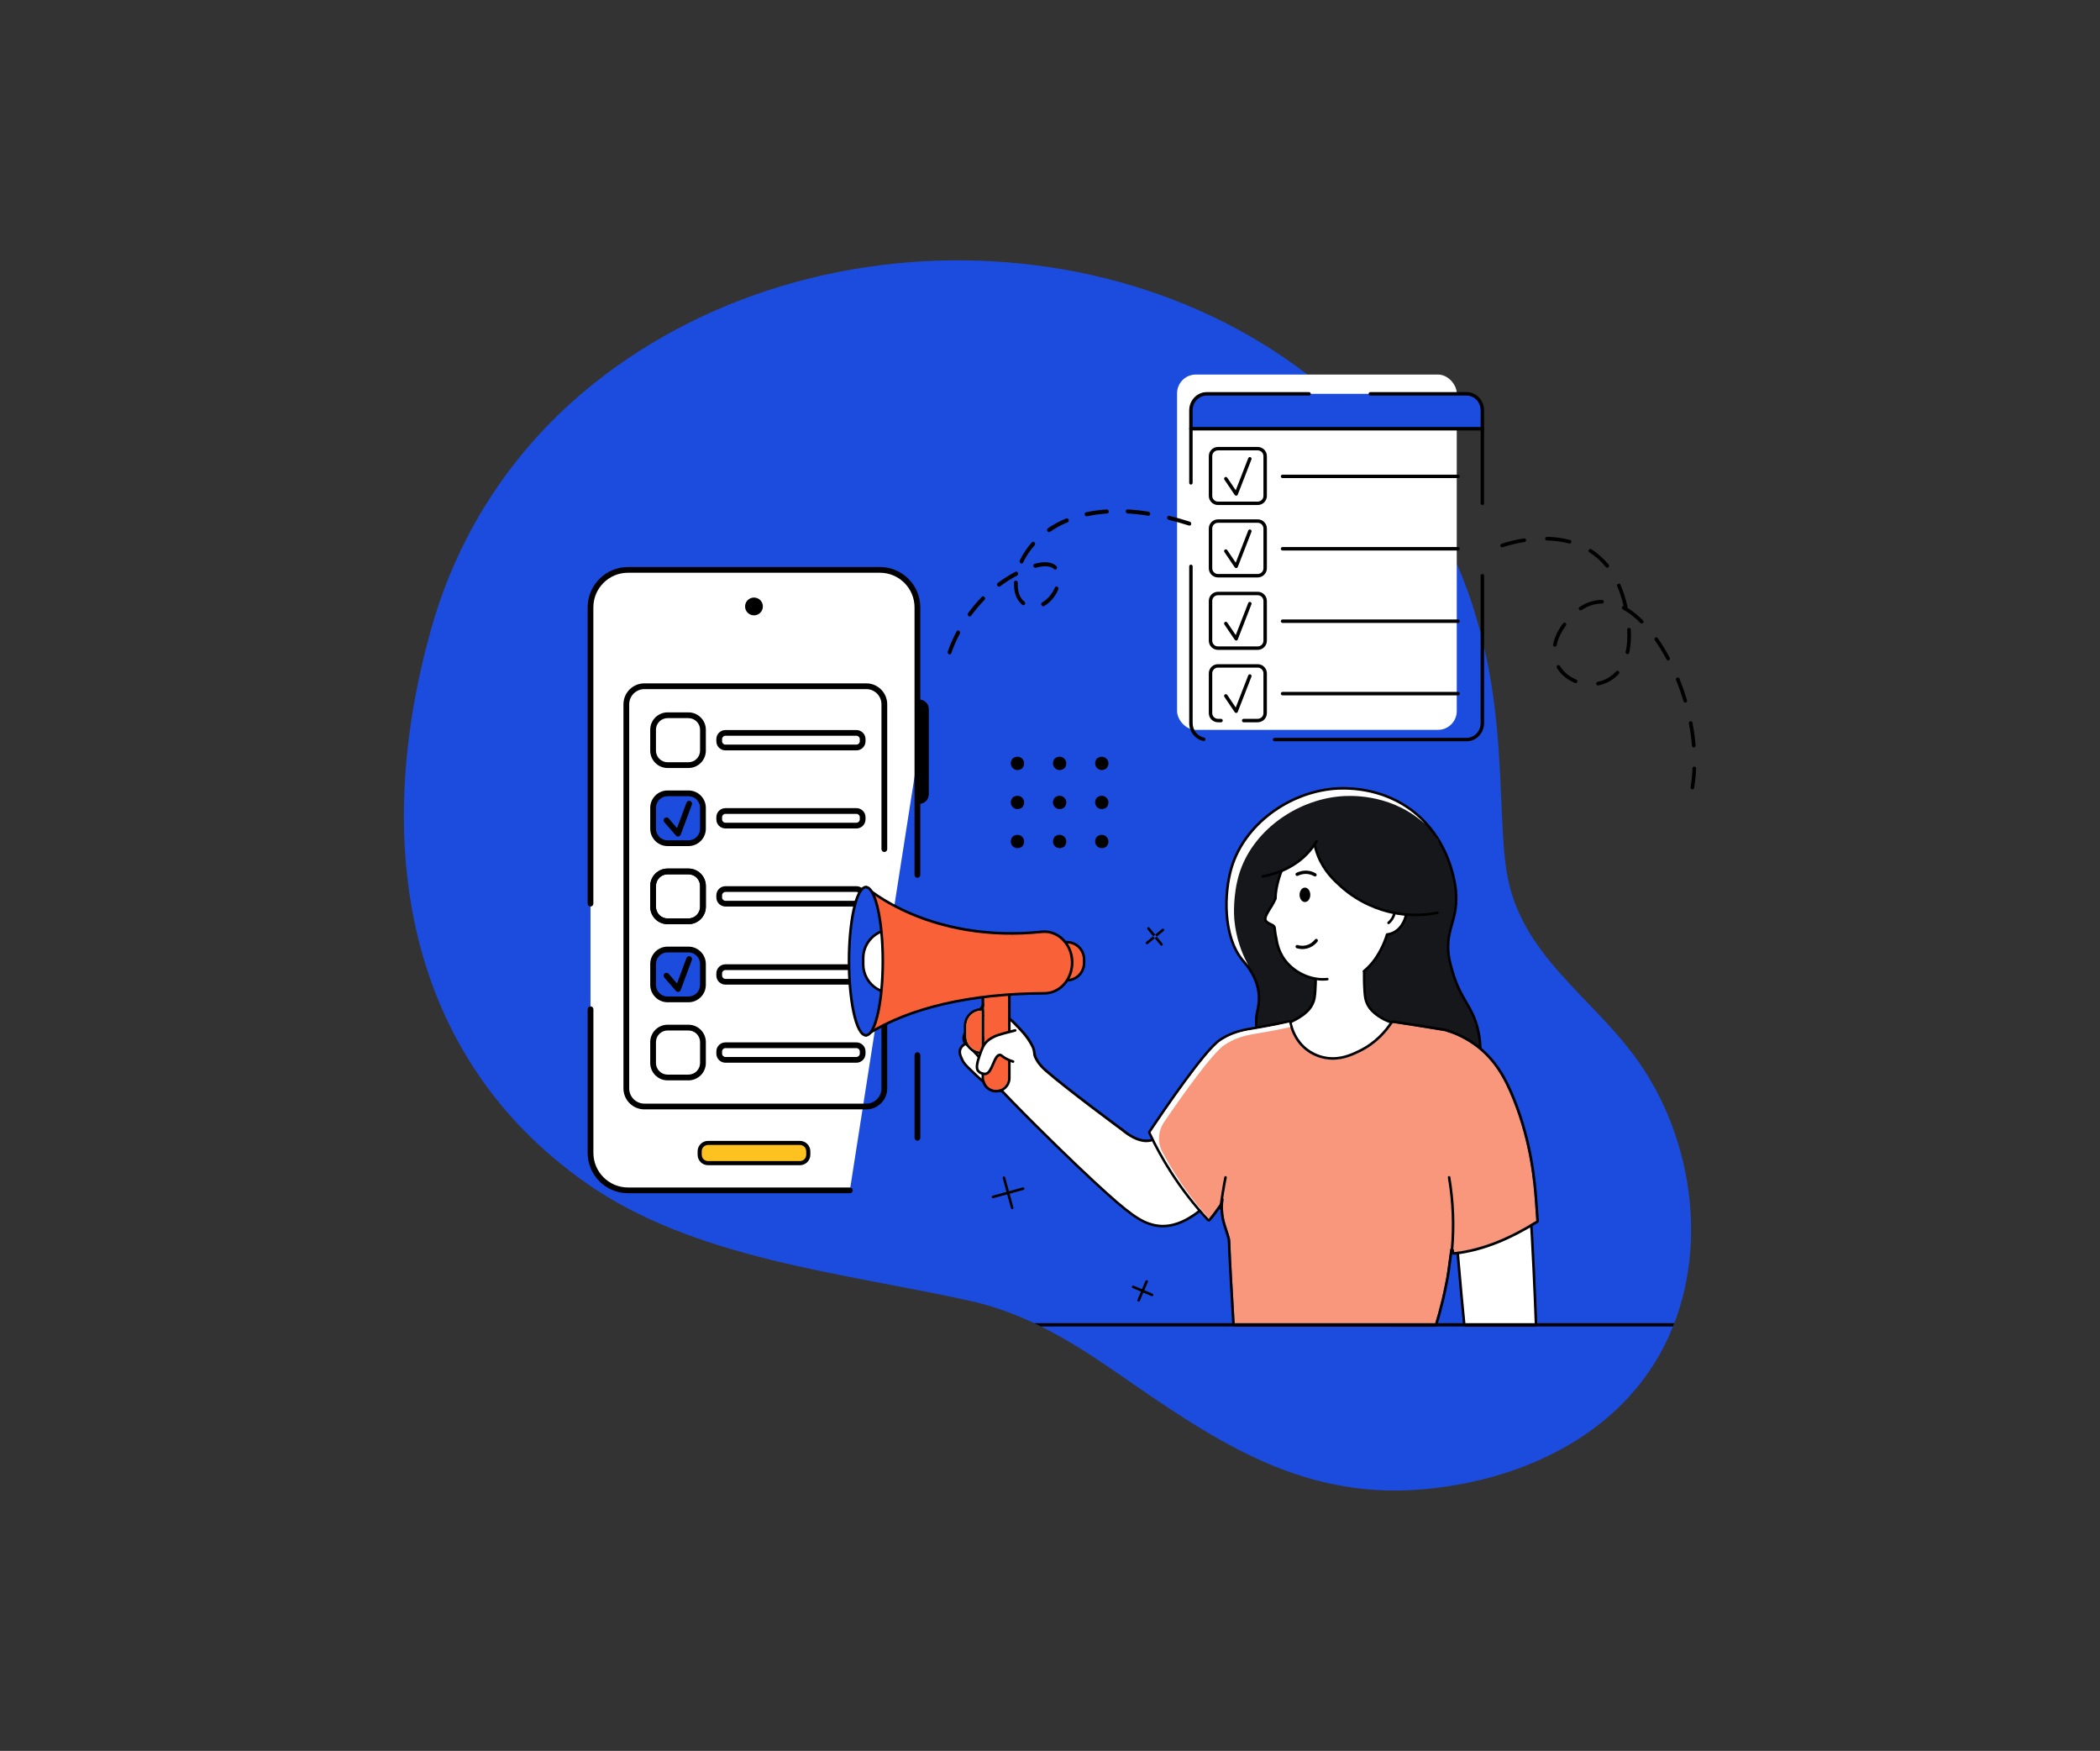 <?xml version="1.0" encoding="UTF-8"?><svg id="Capa_1" xmlns="http://www.w3.org/2000/svg" xmlns:xlink="http://www.w3.org/1999/xlink" viewBox="0 0 1007.78 840.04"><rect x="0" y="0" width="1007.78" height="840.04" fill="#333333" stroke="none"/><defs><style>.cls-1{clip-path:url(#clippath);}.cls-2{fill:none;}.cls-2,.cls-3,.cls-4,.cls-5,.cls-6,.cls-7,.cls-8,.cls-9,.cls-10,.cls-11{stroke-width:0px;}.cls-12{fill:url(#New_Gradient_Swatch_10);stroke:#000;stroke-miterlimit:10;stroke-width:2px;}.cls-3{fill:url(#linear-gradient);}.cls-13,.cls-7{fill:#1c4cde;}.cls-14{clip-path:url(#clippath-1);}.cls-15{clip-path:url(#clippath-2);}.cls-5{fill:#f96138;}.cls-6{fill:#f9977d;}.cls-8{fill:#15171a;}.cls-9{fill:#b9f8bd;}.cls-10{fill:#fff;}.cls-11{fill:#fdc21f;}</style><clipPath id="clippath"><path class="cls-2" d="M-403.37,129.72c-109.98-30.08-238.87,14.22-312.76,99.25-63.67,73.27-95.45,185.02-68.1,279.79,36.45,126.3,159.03,236.39,294.07,205.82,86.34-19.54,167.12-93.84,179.95-184.2,3.65-25.72-5.64-51.77-5.29-77.79.43-31.64,18.62-55.85,33.88-82.15,13.18-22.7,19.09-46.26,19.18-69.41.31-77.53-64.68-150.46-140.93-171.32Z"/></clipPath><linearGradient id="linear-gradient" x1="-257.73" y1="661.83" x2="-257.73" y2="1481.98" gradientTransform="translate(-70.92 -176.09) rotate(-4.29)" gradientUnits="userSpaceOnUse"><stop offset=".03" stop-color="#fdb650"/><stop offset="1" stop-color="#fd941f"/></linearGradient><linearGradient id="New_Gradient_Swatch_10" x1="-257.73" y1="661.83" x2="-257.73" y2="1481.98" gradientTransform="translate(-70.92 -176.09) rotate(-4.29)" gradientUnits="userSpaceOnUse"><stop offset=".03" stop-color="#fdb650"/><stop offset="1" stop-color="#fda240"/></linearGradient><clipPath id="clippath-1"><ellipse class="cls-7" cx="415.54" cy="461.17" rx="8.11" ry="35.54"/></clipPath><clipPath id="clippath-2"><path class="cls-2" d="M534.06,657.31c46.66,32.18,88.68,62.41,148.62,57.24,43.42-3.75,87.72-22.56,111.42-60.73,26.92-43.34,21.28-102.31-7.21-143.62-22.01-31.92-57.88-51.6-64.01-92.9-6.13-41.31,5.52-114.94-47.48-188.28-88.06-121.85-275.83-136.68-390.66-44.83-37.65,30.11-64.49,70.47-77.65,116.95-29.35,103.67-12.27,205.63,74.01,266.32,52.28,36.77,124.3,43.24,184.97,56.79,25.23,5.64,47.03,18.6,68,33.06Z"/></clipPath></defs><g class="cls-1"><path class="cls-3" d="M-474.18,684.34s-42.58,309.97,98.06,322.48c173.63,15.45,216.95-232.66,371.92-250.07,77.37-8.69,100.14,57.48,119.92,105.62,59.6,144.98-44.32,477-407.91,490.27-404.13,14.75-349.88-554.17-278.09-660.3l96.09-8Z"/><path class="cls-12" d="M-474.18,684.34s-42.58,309.97,98.06,322.48c173.63,15.45,216.95-232.66,371.92-250.07,77.37-8.69,100.14,57.48,119.92,105.62,59.6,144.98-44.32,477-407.91,490.27-404.13,14.75-349.88-554.17-278.09-660.3l96.09-8Z"/></g><path class="cls-7" d="M534.06,657.31c46.66,32.18,88.68,62.41,148.62,57.24,43.42-3.75,87.72-22.56,111.42-60.73,26.92-43.34,21.28-102.31-7.21-143.62-22.01-31.92-57.88-51.6-64.01-92.9-6.13-41.31,5.52-114.94-47.48-188.28-88.06-121.85-275.83-136.68-390.66-44.83-37.65,30.11-64.49,70.47-77.65,116.95-29.35,103.67-12.27,205.63,74.01,266.32,52.28,36.77,124.3,43.24,184.97,56.79,25.23,5.64,47.03,18.6,68,33.06Z"/><path class="cls-10" d="M407.84,571.09h-106.48c-9.93,0-17.98-8.05-17.98-17.98v-261.71c0-9.93,8.05-17.98,17.98-17.98h120.93c9.93,0,17.98,8.05,17.98,17.98v72.32l-32.43,207.37Z"/><path class="cls-4" d="M283.39,434.93c-.76,0-1.38-.62-1.38-1.38v-142.16c0-10.67,8.68-19.35,19.35-19.35h120.93c10.67,0,19.35,8.68,19.35,19.35v128.37c0,.76-.62,1.38-1.38,1.38s-1.38-.62-1.38-1.38v-128.37c0-9.15-7.45-16.6-16.6-16.6h-120.93c-9.15,0-16.6,7.45-16.6,16.6v142.16c0,.76-.62,1.38-1.38,1.38Z"/><path class="cls-4" d="M407.84,572.47h-106.48c-10.67,0-19.35-8.68-19.35-19.35v-68.91c0-.76.62-1.38,1.38-1.38s1.38.62,1.38,1.38v68.91c0,9.15,7.45,16.6,16.6,16.6h106.48c.76,0,1.38.62,1.38,1.38s-.62,1.38-1.38,1.38Z"/><path class="cls-4" d="M440.27,547.27c-.76,0-1.38-.62-1.38-1.38v-39.67c0-.76.62-1.38,1.38-1.38s1.38.62,1.38,1.38v39.67c0,.76-.62,1.38-1.38,1.38Z"/><rect class="cls-11" x="335.76" y="548.34" width="52.14" height="9.72" rx="4.04" ry="4.04"/><path class="cls-4" d="M383.86,559.04h-44.06c-2.77,0-5.02-2.25-5.02-5.02v-1.64c0-2.77,2.25-5.02,5.02-5.02h44.06c2.77,0,5.02,2.25,5.02,5.02v1.64c0,2.77-2.25,5.02-5.02,5.02ZM339.8,549.32c-1.68,0-3.05,1.37-3.05,3.05v1.64c0,1.68,1.37,3.05,3.05,3.05h44.06c1.68,0,3.05-1.37,3.05-3.05v-1.64c0-1.68-1.37-3.05-3.05-3.05h-44.06Z"/><circle class="cls-4" cx="361.83" cy="290.96" r="4.27"/><path class="cls-4" d="M440.28,335.64h.92c2.5,0,4.53,2.03,4.53,4.53v40.95c0,2.5-2.03,4.53-4.53,4.53h-.92v-50.01h0Z"/><path class="cls-4" d="M415.73,532.25h-106.5c-5.54,0-10.04-4.5-10.04-10.04v-184.31c0-5.54,4.5-10.04,10.04-10.04h106.5c5.54,0,10.04,4.5,10.04,10.04v69.49c0,.76-.62,1.38-1.38,1.38s-1.38-.62-1.38-1.38v-69.49c0-4.02-3.27-7.28-7.28-7.28h-106.5c-4.01,0-7.28,3.27-7.28,7.28v184.31c0,4.02,3.27,7.28,7.28,7.28h106.5c4.01,0,7.28-3.27,7.28-7.28v-42.73c0-.76.62-1.38,1.38-1.38s1.38.62,1.38,1.38v42.73c0,5.54-4.5,10.04-10.04,10.04Z"/><path class="cls-4" d="M330.4,368.47h-10.03c-4.59,0-8.33-3.74-8.33-8.33v-10.03c0-4.59,3.74-8.33,8.33-8.33h10.03c4.59,0,8.33,3.74,8.33,8.33v10.03c0,4.59-3.74,8.33-8.33,8.33ZM320.36,344.54c-3.07,0-5.57,2.5-5.57,5.57v10.03c0,3.07,2.5,5.57,5.57,5.57h10.03c3.07,0,5.57-2.5,5.57-5.57v-10.03c0-3.07-2.5-5.57-5.57-5.57h-10.03Z"/><rect class="cls-7" x="313.41" y="380.62" width="23.93" height="23.93" rx="6.95" ry="6.95"/><path class="cls-4" d="M330.4,405.93h-10.03c-4.59,0-8.33-3.74-8.33-8.33v-10.03c0-4.59,3.74-8.33,8.33-8.33h10.03c4.59,0,8.33,3.74,8.33,8.33v10.03c0,4.59-3.74,8.33-8.33,8.33ZM320.36,382c-3.07,0-5.57,2.5-5.57,5.57v10.03c0,3.07,2.5,5.57,5.57,5.57h10.03c3.07,0,5.57-2.5,5.57-5.57v-10.03c0-3.07-2.5-5.57-5.57-5.57h-10.03Z"/><path class="cls-4" d="M330.4,443.4h-10.03c-4.59,0-8.33-3.74-8.33-8.33v-10.03c0-4.59,3.74-8.33,8.33-8.33h10.03c4.59,0,8.33,3.74,8.33,8.33v10.03c0,4.59-3.74,8.33-8.33,8.33ZM320.36,419.47c-3.07,0-5.57,2.5-5.57,5.57v10.03c0,3.07,2.5,5.57,5.57,5.57h10.03c3.07,0,5.57-2.5,5.57-5.57v-10.03c0-3.07-2.5-5.57-5.57-5.57h-10.03Z"/><path class="cls-4" d="M330.4,443.4h-10.03c-4.59,0-8.33-3.74-8.33-8.33v-10.03c0-4.59,3.74-8.33,8.33-8.33h10.03c4.59,0,8.33,3.74,8.33,8.33v10.03c0,4.59-3.74,8.33-8.33,8.33ZM320.36,419.47c-3.07,0-5.57,2.5-5.57,5.57v10.03c0,3.07,2.5,5.57,5.57,5.57h10.03c3.07,0,5.57-2.5,5.57-5.57v-10.03c0-3.07-2.5-5.57-5.57-5.57h-10.03Z"/><rect class="cls-7" x="313.41" y="455.55" width="23.93" height="23.93" rx="6.95" ry="6.95"/><path class="cls-4" d="M330.4,480.86h-10.03c-4.59,0-8.33-3.74-8.33-8.33v-10.03c0-4.59,3.74-8.33,8.33-8.33h10.03c4.59,0,8.33,3.74,8.33,8.33v10.03c0,4.59-3.74,8.33-8.33,8.33ZM320.36,456.93c-3.07,0-5.57,2.5-5.57,5.57v10.03c0,3.07,2.5,5.57,5.57,5.57h10.03c3.07,0,5.57-2.5,5.57-5.57v-10.03c0-3.07-2.5-5.57-5.57-5.57h-10.03Z"/><path class="cls-4" d="M330.4,518.33h-10.03c-4.59,0-8.33-3.74-8.33-8.33v-10.03c0-4.59,3.74-8.33,8.33-8.33h10.03c4.59,0,8.33,3.74,8.33,8.33v10.03c0,4.59-3.74,8.33-8.33,8.33ZM320.36,494.4c-3.07,0-5.57,2.5-5.57,5.57v10.03c0,3.07,2.5,5.57,5.57,5.57h10.03c3.07,0,5.57-2.5,5.57-5.57v-10.03c0-3.07-2.5-5.57-5.57-5.57h-10.03Z"/><path class="cls-4" d="M411,360.01h-62.87c-2.41,0-4.36-1.96-4.36-4.36v-1.03c0-2.41,1.96-4.36,4.36-4.36h62.87c2.41,0,4.36,1.96,4.36,4.36v1.03c0,2.41-1.96,4.36-4.36,4.36ZM348.13,353c-.89,0-1.61.72-1.61,1.61v1.03c0,.89.72,1.61,1.61,1.61h62.87c.89,0,1.61-.72,1.61-1.61v-1.03c0-.89-.72-1.61-1.61-1.61h-62.87Z"/><path class="cls-4" d="M411,397.47h-62.87c-2.41,0-4.36-1.96-4.36-4.36v-1.03c0-2.41,1.96-4.36,4.36-4.36h62.87c2.41,0,4.36,1.96,4.36,4.36v1.03c0,2.41-1.96,4.36-4.36,4.36ZM348.13,390.47c-.89,0-1.61.72-1.61,1.61v1.03c0,.89.72,1.61,1.61,1.61h62.87c.89,0,1.61-.72,1.61-1.61v-1.03c0-.89-.72-1.61-1.61-1.61h-62.87Z"/><path class="cls-4" d="M411,434.93h-62.87c-2.41,0-4.36-1.96-4.36-4.36v-1.03c0-2.41,1.96-4.36,4.36-4.36h62.87c2.41,0,4.36,1.96,4.36,4.36v1.03c0,2.41-1.96,4.36-4.36,4.36ZM348.13,427.93c-.89,0-1.61.72-1.61,1.61v1.03c0,.89.72,1.61,1.61,1.61h62.87c.89,0,1.61-.72,1.61-1.61v-1.03c0-.89-.72-1.61-1.61-1.61h-62.87Z"/><path class="cls-4" d="M411,472.4h-62.87c-2.41,0-4.36-1.96-4.36-4.36v-1.03c0-2.41,1.96-4.36,4.36-4.36h62.87c2.41,0,4.36,1.96,4.36,4.36v1.03c0,2.41-1.96,4.36-4.36,4.36ZM348.13,465.4c-.89,0-1.61.72-1.61,1.61v1.03c0,.89.72,1.61,1.61,1.61h62.87c.89,0,1.61-.72,1.61-1.61v-1.03c0-.89-.72-1.61-1.61-1.61h-62.87Z"/><path class="cls-4" d="M411,509.86h-62.87c-2.41,0-4.36-1.96-4.36-4.36v-1.03c0-2.41,1.96-4.36,4.36-4.36h62.87c2.41,0,4.36,1.96,4.36,4.36v1.03c0,2.41-1.96,4.36-4.36,4.36ZM348.13,502.86c-.89,0-1.61.72-1.61,1.61v1.03c0,.89.72,1.61,1.61,1.61h62.87c.89,0,1.61-.72,1.61-1.61v-1.03c0-.89-.72-1.61-1.61-1.61h-62.87Z"/><path class="cls-4" d="M325.38,401.35c-.4,0-.78-.17-1.04-.48l-5.55-6.42c-.5-.58-.43-1.45.14-1.94.58-.5,1.45-.44,1.94.14l4.02,4.66,4.54-12.21c.27-.71,1.06-1.08,1.77-.81.71.26,1.08,1.06.81,1.77l-5.35,14.4c-.17.46-.57.79-1.05.88-.08.01-.16.02-.24.02Z"/><path class="cls-4" d="M325.38,475.89c-.4,0-.78-.17-1.04-.48l-5.55-6.42c-.5-.58-.43-1.45.14-1.94.58-.5,1.45-.43,1.94.14l4.02,4.66,4.54-12.21c.27-.71,1.06-1.08,1.77-.81.71.26,1.08,1.06.81,1.77l-5.35,14.4c-.17.46-.57.79-1.05.88-.08.01-.16.02-.24.02Z"/><path class="cls-4" d="M550.44,453.03c-.18,0-.36-.08-.48-.23-.22-.26-.18-.65.09-.87l7.64-6.25c.26-.22.65-.18.87.09.22.26.18.65-.09.87l-7.64,6.25c-.11.09-.25.14-.39.14ZM557.78,453.58c.26-.22.3-.6.09-.87l-6.25-7.64c-.22-.26-.6-.3-.87-.09-.26.22-.3.6-.09.87l6.25,7.64c.12.15.3.23.48.23.14,0,.28-.05.39-.14Z"/><g id="decor"><path class="cls-4" d="M486.25,401.17c3.23-2.09,6.67,1.36,4.59,4.59-.14.21-.32.39-.53.53-3.23,2.09-6.67-1.36-4.59-4.59.14-.21.32-.39.53-.53Z"/><path class="cls-4" d="M486.25,382.43c3.23-2.09,6.67,1.36,4.59,4.59-.14.21-.32.39-.53.53-3.23,2.09-6.67-1.36-4.59-4.59.14-.21.32-.39.53-.53Z"/><path class="cls-4" d="M486.25,363.69c3.23-2.09,6.67,1.36,4.59,4.59-.14.21-.32.39-.53.53-3.23,2.09-6.67-1.36-4.59-4.59.14-.21.32-.39.53-.53Z"/><path class="cls-4" d="M506.48,401.17c3.23-2.09,6.67,1.36,4.59,4.59-.14.21-.32.39-.53.53-3.23,2.09-6.67-1.36-4.59-4.59.14-.21.32-.39.53-.53Z"/><path class="cls-4" d="M506.55,382.39c3.21-1.99,6.58,1.43,4.51,4.63-.14.21-.32.39-.53.53-3.21,2.07-6.62-1.3-4.63-4.51.16-.26.38-.49.65-.65Z"/><path class="cls-4" d="M506.48,363.69c3.23-2.09,6.67,1.36,4.59,4.59-.14.21-.32.39-.53.53-3.23,2.09-6.67-1.36-4.59-4.59.14-.21.32-.39.53-.53Z"/><path class="cls-4" d="M526.71,401.17c3.23-2.09,6.67,1.36,4.59,4.59-.14.21-.32.39-.53.53-3.23,2.09-6.67-1.36-4.59-4.59.14-.21.32-.39.53-.53Z"/><path class="cls-4" d="M526.71,382.43c3.23-2.09,6.67,1.36,4.59,4.59-.14.21-.32.39-.53.53-3.23,2.09-6.67-1.36-4.59-4.59.14-.21.32-.39.53-.53Z"/><path class="cls-4" d="M526.71,363.69c3.23-2.09,6.67,1.36,4.59,4.59-.14.21-.32.39-.53.53-3.23,2.09-6.67-1.36-4.59-4.59.14-.21.32-.39.53-.53Z"/></g><path class="cls-5" d="M511.09,470.32h-.99v-18.3h.99c5.05,0,9.15,4.1,9.15,9.15h0c0,5.05-4.1,9.15-9.15,9.15Z"/><path class="cls-4" d="M511.97,470.94h-1.87c-.34,0-.62-.28-.62-.62v-18.3c0-.34.28-.62.62-.62h1.87c4.9,0,8.88,3.98,8.88,8.88v1.77c0,4.9-3.98,8.88-8.88,8.88ZM510.72,469.7h1.26c4.22,0,7.65-3.43,7.65-7.65v-1.77c0-4.22-3.43-7.65-7.65-7.65h-1.26v17.07Z"/><g id="Person_5"><g id="Head"><path class="cls-8" d="M663.36,544.81c-12.8,0-26.11-4.51-36.52-12.37-7.84-5.92-14.61-14.28-19.06-23.54-4.18-8.7-5.82-17.19-4.49-23.29.03-.13.06-.28.1-.44.37-1.62,1.14-5,.57-9.28-.98-7.26-5.2-12.28-7.23-14.7-.2-.24-.38-.46-.54-.65-5.35-6.54-7.01-15.53-7.46-21.91-.54-7.61.3-15.78,2.3-22.42,2.97-9.85,9.61-19.05,18.69-25.93,8.88-6.72,19.67-10.93,30.38-11.87,1.47-.13,3.01-.19,4.58-.19,7.4,0,21.68,1.51,34.18,11.6,8.91,7.19,15.1,17.16,18.39,29.61,1.22,4.62,1.73,8.84,1.57,12.89-.18,4.65-1.13,7.96-2.04,11.15-1,3.51-1.95,6.82-1.81,11.67.11,3.98.91,6.82,2.02,10.74,1.97,6.96,4.36,11.08,6.68,15.06,2.28,3.92,4.43,7.63,5.71,13.51.38,1.73,1.52,7.01.77,13.08-2.44,19.67-22.68,31.05-23.54,31.52-6.93,3.82-14.75,5.76-23.23,5.76Z"/><path class="cls-4" d="M644.67,378.83c7.45,0,21.43,1.48,33.8,11.46,13.01,10.5,16.92,24.5,18.18,29.29,1.32,5.01,1.7,9.12,1.55,12.71-.38,9.67-4.11,13.47-3.85,22.86.11,4.06.91,6.88,2.05,10.89,3.98,14.07,9.86,16.98,12.37,28.53.42,1.94,1.48,7.02.76,12.88-2.38,19.19-22,30.38-23.23,31.06-7.16,3.95-15.04,5.68-22.94,5.68-13.14,0-26.31-4.82-36.15-12.25-16.63-12.56-25.93-34.21-23.31-46.21.32-1.46,1.32-5.12.67-9.93-1.1-8.14-6.1-13.44-7.91-15.66-9.17-11.22-8.69-31.71-5.05-43.77,6.14-20.38,26.95-35.48,48.54-37.36.89-.08,2.45-.19,4.52-.19h0ZM644.67,377.59v1.23-1.23c-1.58,0-3.14.07-4.63.2-10.83.94-21.73,5.2-30.7,11.99-4.5,3.41-8.4,7.34-11.59,11.7-3.32,4.54-5.79,9.43-7.32,14.54-2.02,6.71-2.87,14.97-2.33,22.64.46,6.48,2.15,15.59,7.6,22.26.16.2.34.42.55.66,1.99,2.37,6.14,7.3,7.1,14.38.56,4.17-.19,7.47-.56,9.06-.04.16-.07.31-.1.44-1.36,6.23.29,14.87,4.53,23.69,4.49,9.35,11.33,17.79,19.24,23.77,10.52,7.94,23.96,12.5,36.89,12.5,8.59,0,16.51-1.96,23.53-5.84.59-.33,5.93-3.34,11.45-8.79,3.16-3.12,5.78-6.44,7.78-9.87,2.5-4.28,4.05-8.77,4.62-13.32.77-6.18-.39-11.53-.78-13.29-1.3-5.97-3.47-9.72-5.78-13.68-2.29-3.95-4.67-8.04-6.61-14.92-1.14-4.02-1.89-6.68-2-10.59-.13-4.76.8-8.02,1.79-11.48.92-3.23,1.88-6.57,2.06-11.29.16-4.12-.36-8.39-1.59-13.07-.86-3.26-2.18-7.66-4.78-12.75-3.47-6.81-8.12-12.59-13.82-17.19-5.58-4.5-12.03-7.76-19.2-9.7-4.9-1.33-10.22-2.03-15.37-2.03h0Z"/><path class="cls-10" d="M678.47,390.29c-15.81-12.76-34.25-11.62-38.32-11.27-21.59,1.88-42.4,16.98-48.54,37.36-3.63,12.06-4.12,32.55,5.05,43.77.57.7,1.47,1.71,2.46,3.03-.27-.5-.54-1.01-.82-1.51-2.13-4.16-5.14-11.3-5.97-20.65-.15-1.73-.72-11.52,2.31-21.6,6.14-20.38,26.95-35.48,48.54-37.36,4.07-.36,22.51-1.49,38.32,11.27.83.67,1.63,1.35,2.38,2.05-1.6-1.75-3.4-3.46-5.42-5.08Z"/><path class="cls-10" d="M694.95,495.5c-.97,1.8-15.52,27.54-44.84,29.62-18.08,1.28-36.96-6.77-47.02-20.98-2.33-3.3-3.8-6.38-4.72-8.63,2.76-.24,15.4-1.56,24.57-7.06,4.07-2.44,5.96-4.67,7.02-7.03.76-1.68.98-3.17,1.17-5.85.14-2.05.26-4.61.24-7.61-.01-1.96-.08-4.12-.24-6.45h23.73c-.15,2.33-.22,4.49-.24,6.45-.02,3,.09,5.55.24,7.61.19,2.68.41,4.17,1.17,5.85,1.07,2.36,2.96,4.59,7.03,7.03,8.1,4.85,27.71,6.5,31.89,7.06Z"/><path class="cls-10" d="M694.95,495.5c-.97,1.8-15.52,27.54-44.84,29.62-18.08,1.28-36.96-6.77-47.02-20.98-2.33-3.3-3.8-6.38-4.72-8.63,2.76-.24,15.4-1.56,24.57-7.06,4.07-2.44,5.96-4.67,7.02-7.03.76-1.68.98-3.17,1.17-5.85.14-2.05.26-4.61.24-7.61-.01-1.96-.08-4.12-.24-6.45h23.73c-.15,2.33-.22,4.49-.24,6.45-.02,3,.09,5.55.24,7.61.19,2.68.41,4.17,1.17,5.85,1.07,2.36,2.96,4.59,7.03,7.03,8.1,4.85,27.71,6.5,31.89,7.06Z"/><path class="cls-4" d="M646.29,525.87c-7.81,0-15.67-1.66-22.95-4.87-8.62-3.8-15.8-9.51-20.76-16.51-1.91-2.7-3.52-5.64-4.79-8.76-.07-.18-.06-.39.04-.55.1-.17.28-.28.47-.29,3.48-.31,15.54-1.72,24.31-6.97,3.53-2.12,5.63-4.2,6.78-6.75.73-1.61.93-3.04,1.12-5.64.17-2.46.25-5,.24-7.56-.01-2.09-.09-4.25-.24-6.41-.01-.17.05-.34.16-.46.12-.12.28-.2.45-.2h23.73c.17,0,.33.07.45.2.12.12.18.29.16.46-.14,2.16-.22,4.32-.24,6.41-.02,2.56.06,5.03.24,7.56.18,2.59.38,4.02,1.12,5.64,1.15,2.55,3.25,4.64,6.78,6.75,6.97,4.17,22.67,5.95,29.38,6.71.97.11,1.74.2,2.28.27.2.03.38.15.47.33.09.18.09.4,0,.57-.42.78-4.34,7.8-11.91,14.86-9.79,9.13-21.04,14.2-33.43,15.08-1.28.09-2.57.14-3.86.14ZM599.26,496.03c1.18,2.74,2.64,5.34,4.34,7.74,9.68,13.68,28.36,22.01,46.47,20.72,12.1-.86,23.1-5.82,32.68-14.75,6.25-5.83,9.96-11.62,11.22-13.75-.39-.05-.84-.1-1.34-.15-6.78-.77-22.67-2.57-29.87-6.87-3.77-2.25-6.01-4.51-7.27-7.3-.8-1.78-1.04-3.37-1.22-6.06-.18-2.56-.26-5.06-.24-7.65.01-1.91.08-3.86.2-5.83h-22.42c.12,1.97.18,3.92.2,5.83.02,2.59-.06,5.16-.24,7.65-.19,2.7-.42,4.3-1.23,6.06-1.26,2.8-3.51,5.05-7.27,7.3-8.39,5.02-19.63,6.62-24,7.06Z"/><path class="cls-10" d="M654.56,465.98c.61-.51,1.45-1.25,2.37-2.2,3.08-3.17,4.72-6.21,5.72-8.1.96-1.81,2.09-4.28,3.02-7.34.81-.1,2.03-.36,3.33-1.03,4.99-2.61,6.64-9.24,6.21-14.04-.19-2.1-.49-5.47-3.27-7.75-2.43-2-5.35-1.99-6.36-1.95-3.23-18.35-14.37-25.78-29.71-23.42-14.86,2.29-21.24,14.89-23.33,26.46-.33,1.84-.41,3.41-.42,4.53-.22.49-.51,1.1-.88,1.8-.63,1.19-1.16,2.01-1.37,2.34-1.71,2.72-3.2,5.07-2.45,6.41.52.93,2.32,1.72,2.95,1.99,0,0,.93.41,1.19,1.01.12.27.14.5.15.59,0,.01,0,.02,0,.03,0,0,0,0,0,0,.12,1.28.35,3.13.85,5.33.57,3.95,1.98,6.74,2.94,8.32,3.99,6.59,11.79,10.74,18.98,10.88,1.05.02,1.93-.04,2.52-.11l17.56-3.78Z"/><path class="cls-4" d="M634.88,470.49c-.14,0-.28,0-.41,0-7.7-.15-15.54-4.65-19.5-11.18-1.55-2.56-2.56-5.42-3.02-8.53-.41-1.77-.7-3.58-.86-5.38,0,0,0-.02,0-.03,0,0,0,0,0-.01,0-.06-.02-.22-.1-.39-.11-.26-.59-.57-.88-.7-1.13-.49-2.69-1.26-3.25-2.26-.93-1.66.57-4.03,2.47-7.03l.05-.08c.23-.37.72-1.14,1.29-2.22.29-.54.56-1.1.81-1.65.02-1.51.16-3.03.43-4.51,1.62-8.95,6.87-24.34,23.84-26.96,7.98-1.23,14.66.14,19.86,4.06,5.29,4,8.81,10.5,10.46,19.34,1.58,0,4.09.34,6.24,2.1,2.98,2.44,3.31,6.03,3.5,8.17.46,5.16-1.38,11.94-6.54,14.64-.97.51-2.02.86-3.14,1.04-.77,2.45-1.76,4.83-2.95,7.07-.92,1.73-2.62,4.94-5.83,8.24-.76.79-1.58,1.54-2.42,2.24-.26.22-.65.18-.87-.08-.22-.26-.18-.65.08-.87.81-.67,1.59-1.4,2.32-2.15,3.08-3.17,4.73-6.28,5.62-7.96,1.21-2.29,2.22-4.72,2.98-7.23.07-.23.27-.4.51-.43,1.12-.14,2.17-.47,3.12-.97,4.65-2.44,6.31-8.67,5.88-13.44-.19-2.07-.47-5.21-3.05-7.33-2.1-1.72-4.62-1.87-5.94-1.81-.31.01-.58-.2-.64-.51-3.03-17.19-13.33-25.33-29.01-22.92-16.22,2.5-21.26,17.34-22.82,25.96-.26,1.45-.4,2.94-.41,4.43,0,.09-.02.17-.05.25-.28.61-.58,1.23-.9,1.84-.6,1.12-1.1,1.92-1.34,2.3l-.05.08c-1.48,2.34-3,4.76-2.43,5.78.28.5,1.17,1.08,2.66,1.73h0c.44.18,1.23.68,1.52,1.33.14.32.19.61.2.8v.02s0,0,0,0c.16,1.75.44,3.51.84,5.23,0,.02,0,.03,0,.05.43,2.95,1.39,5.67,2.85,8.09,3.75,6.19,11.17,10.44,18.47,10.59.81.02,1.63-.02,2.44-.1.34-.03.64.21.68.55.04.34-.21.64-.55.68-.72.08-1.45.11-2.18.11Z"/><path class="cls-4" d="M666.36,443.39c-.18,0-.35-.07-.47-.22-.22-.26-.19-.65.07-.87.89-.75,1.58-1.64,2.05-2.66.62-1.33,1.45-3.85.13-5.94-.53-.83-1.31-1.52-2.26-1.99-.31-.15-.43-.52-.28-.82.15-.31.52-.43.82-.28,1.16.57,2.11,1.41,2.76,2.44,1.21,1.92,1.2,4.44-.04,7.1-.56,1.2-1.36,2.24-2.39,3.1-.12.1-.26.14-.4.14Z"/><ellipse class="cls-4" cx="626.23" cy="429.31" rx="2.57" ry="3.46"/><path class="cls-4" d="M625.02,455.34c-1.11,0-2.06-.2-2.75-.42-.42-.13-.65-.57-.52-.99.13-.42.57-.65.99-.52.88.27,2.27.52,3.87.17,2.33-.51,3.77-2,4.42-2.83.27-.35.77-.41,1.11-.14.35.27.41.77.14,1.11-.78,1.01-2.51,2.79-5.34,3.41-.68.15-1.33.21-1.92.21Z"/><path class="cls-4" d="M631.06,420.51c-.14,0-.28-.04-.41-.11-.79-.48-1.65-.81-2.53-.98-2.32-.46-4.3.28-5.27.76-.39.19-.87.03-1.06-.36-.19-.39-.03-.87.36-1.06,1.15-.57,3.5-1.44,6.28-.89,1.07.21,2.09.61,3.04,1.18.38.23.5.71.27,1.09-.15.25-.41.38-.68.38Z"/><path class="cls-8" d="M630.05,396.74c-.07,3.16.22,8.31,2.54,14.02,2.6,6.38,6.42,10.21,9.25,12.99,10.87,10.68,23.54,13.5,26.36,14.07,9.61,1.95,17.74.76,22.71-.41-.2-11.59-.39-23.17-.59-34.76-5.96-3.61-18.93-10.3-36.36-10.27-10.13.02-18.38,2.31-23.91,4.36Z"/><path class="cls-4" d="M679.19,439.58c-3.85,0-7.68-.41-11.47-1.24-5.24-1.14-15.4-4.29-24.61-12.6-3.21-2.89-8.05-7.27-11.08-14.75-1.82-4.49-2.69-9.29-2.59-14.27,0-.34.28-.61.63-.6.34,0,.61.29.6.63-.1,4.81.74,9.44,2.5,13.78,2.93,7.22,7.64,11.48,10.77,14.3,8.99,8.12,18.92,11.2,24.04,12.31,7.14,1.55,14.44,1.61,21.72.17.33-.07.66.15.72.48.07.33-.15.66-.48.72-3.58.71-7.17,1.07-10.75,1.07Z"/><path class="cls-8" d="M599.59,418.25c.6.69,1.55,1.58,2.9,2.19,3.67,1.65,7.5-.13,11.78-1.94,2.9-1.22,8.8-4.12,14.08-10.12,4.99-5.66,5.65-9.81,5.79-10.76.13-.96.16-1.76.15-2.32-1.41-1.95-2.82-3.91-4.24-5.86-2.67,2.7-5.44,5.43-8.31,8.17-3.38,3.24-5.77,5.41-8.9,8.3-3.13,2.88-7.65,7.07-13.25,12.33Z"/><path class="cls-4" d="M605.94,421.1c-.29,0-.55-.21-.61-.5-.06-.33.16-.66.49-.72,6.36-1.17,15.35-4.18,22.06-11.89,1.25-1.44,2.39-3.01,3.38-4.66.18-.29.55-.39.85-.21.29.18.39.55.21.85-1.03,1.72-2.21,3.34-3.51,4.83-6.94,7.98-16.21,11.09-22.76,12.3-.04,0-.08.01-.11.01Z"/></g><g id="Body"><path class="cls-10" d="M558,588.25c-.84,0-1.68-.05-2.51-.16-1.77-.23-3.02-.63-4.16-1.02-6.33-2.17-13.47-7.9-33.25-26.63-.17-.16-17.15-16.26-32.15-31.71-1.58-1.63-3.18-3.29-4.77-4.95-1.76-.61-3.48-1.36-5.12-2.24-4.34-2.33-7.28-5.26-9.23-7.2-.47-.47-.87-.87-1.24-1.21-1.63-1.52-3.29-3.15-3.96-4.99-.23-.44-.41-.83-.56-1.22-.53-1.39-.61-2.46-.28-3.44.48-1.4,1.62-2.22,2.51-2.66-.39-.56-.78-1.34-.86-2.34-.17-2.15,1.25-3.61,1.69-4.01.87-.79,1.85-1.11,2.59-1.25-.31-.78-.57-1.98-.09-3.27.74-1.97,2.62-2.58,3.23-2.78.45-.15.92-.24,1.4-.27-.07-.06-.15-.13-.22-.19-.51-.44-.76-1.01-.71-1.64.15-2.02,3.38-4.14,3.74-4.38.1-.07.22-.1.33-.1.15,0,.3.06.42.17,3.46,3.23,7.28,6.21,9.33,7.81,1.06.83,1.53,1.2,1.72,1.39,4.21,4.27,7,7.09,9.29,11.39,1.01,1.89,1.11,2.93,1.2,3.84.06.65.11,1.21.51,2.06.44.94.89,1.72,1.5,2.61,1,1.35,2.16,2.6,3.45,3.72,10.77,9.36,36.36,28.19,36.61,28.38,0,0,.02.01.03.02,4.31,3.57,8.23,5.38,11.66,5.38.75,0,1.49-.09,2.19-.26,5.13-1.25,7.88-6.83,10.31-11.74.34-.69.66-1.34.99-1.98,5.68-11.12,14.58-21.24,26.43-30.11.11-.08.24-.12.37-.12.06,0,.12,0,.18.03,4.28,1.32,7.69,3.45,10.14,6.33,4.04,4.74,5.47,11.41,4.26,19.8-2.98,20.61-21.58,46.81-32.19,53.74-2.58,1.69-7.95,5.2-14.8,5.2Z"/><path class="cls-4" d="M474.4,481.22c4.95,4.62,10.46,8.61,11.03,9.19,4.17,4.22,6.93,7.03,9.19,11.25,1.69,3.15.67,3.68,1.7,5.87.45.97.92,1.78,1.56,2.7,0,0,0,0,0,0,1.43,1.92,2.84,3.21,3.54,3.82,10.91,9.48,36.65,28.41,36.65,28.41,3.25,2.69,7.61,5.52,12.05,5.52.78,0,1.56-.09,2.34-.28,6.14-1.5,8.95-8.66,11.7-14.04,4.19-8.2,11.7-19.01,26.26-29.89,4.63,1.43,7.74,3.65,9.85,6.14,15.81,18.57-13.76,63.46-27.79,72.63-2.45,1.6-7.8,5.1-14.47,5.1-.79,0-1.6-.05-2.43-.16-1.69-.22-2.89-.6-4.04-.99-6.15-2.11-13.16-7.68-33.03-26.49,0,0-16.97-16.08-32.13-31.7-2.03-2.1-3.72-3.85-4.87-5.05-1.32-.45-3.13-1.16-5.17-2.25-5.26-2.82-8.37-6.5-10.34-8.32-1.67-1.55-3.21-3.09-3.81-4.79-.2-.37-.39-.76-.55-1.18-.52-1.36-.53-2.25-.27-3.03.6-1.78,2.52-2.47,2.94-2.61-.27-.27-1.14-1.19-1.25-2.63-.16-1.95,1.2-3.24,1.49-3.5,1.23-1.11,2.68-1.17,3.11-1.17h.03c-.12-.19-1.14-1.8-.47-3.58.64-1.69,2.31-2.24,2.85-2.41.56-.18,1.09-.25,1.56-.25.77,0,1.38.17,1.68.27-.44-.35-1.09-.87-1.85-1.53-2.09-1.81,2.96-5.04,2.96-5.04h0ZM474.4,479.99c-.41,0-.61.14-1.15.53-.38.27-.75.55-1.09.84-1.17.99-1.93,1.94-2.26,2.82-.31.83-.25,1.63.14,2.3-.12.03-.25.07-.37.11-1.84.6-3.06,1.66-3.62,3.15-.43,1.13-.34,2.2-.12,3.04-.7.21-1.49.58-2.22,1.23-.49.44-2.08,2.08-1.89,4.51.07.82.31,1.51.61,2.06-.86.54-1.79,1.39-2.23,2.69-.38,1.13-.3,2.32.29,3.86.15.4.34.8.57,1.25.73,1.94,2.43,3.63,4.1,5.18.36.33.76.73,1.22,1.19,1.97,1.97,4.96,4.94,9.37,7.31,1.62.87,3.33,1.62,5.07,2.23,1.55,1.62,3.12,3.24,4.67,4.84,7.84,8.08,16.17,16.28,21.78,21.73,3.17,3.09,5.83,5.64,7.5,7.24.92.88,1.64,1.57,2.13,2.04l.57.54c.07.06.13.13.2.18h0c19.85,18.81,27.05,24.56,33.47,26.77,1.16.4,2.45.81,4.28,1.05.85.11,1.72.17,2.59.17,7.03,0,12.71-3.71,15.14-5.3,5.45-3.56,12.76-11.91,19.06-21.79,7.27-11.4,12.03-22.89,13.4-32.38,1.24-8.58-.24-15.4-4.4-20.29-2.53-2.97-6.03-5.16-10.43-6.52-.12-.04-.24-.06-.36-.06-.26,0-.52.08-.74.25-11.93,8.92-20.89,19.12-26.61,30.32-.33.64-.65,1.3-.99,1.99-2.37,4.8-5.05,10.23-9.9,11.42-.66.16-1.34.24-2.04.24-3.28,0-7.07-1.76-11.26-5.24-.02-.02-.04-.03-.06-.04-.26-.19-25.78-18.96-36.57-28.35-1.25-1.09-2.38-2.3-3.35-3.61-.59-.85-1.02-1.6-1.44-2.51-.35-.76-.4-1.22-.46-1.86-.09-.92-.2-2.07-1.27-4.07-2.34-4.38-5.15-7.22-9.4-11.53-.22-.22-.67-.58-1.78-1.44-2.04-1.6-5.84-4.56-9.29-7.78-.23-.21-.53-.33-.84-.33h0Z"/><path class="cls-10" d="M703.29,635.93c-.32,0-.58-.24-.61-.56-1.81-18.14-3.78-40.89-5.83-67.6-.02-.2.07-.39.22-.52.11-.09.25-.14.4-.14.05,0,.1,0,.15.02l36.16,9.36c.26.07.44.29.46.56,1.5,23.26,2.4,44.51,2.89,58.25,0,.17-.06.33-.17.45-.12.12-.28.19-.44.19h-33.21Z"/><path class="cls-4" d="M697.45,567.72c12.05,3.12,24.1,6.24,36.16,9.36,1.38,21.4,2.3,41.81,2.89,58.23h-33.21c-1.67-16.72-3.6-38.65-5.83-67.59h0ZM697.45,566.49c-.29,0-.57.1-.79.29-.31.26-.47.64-.44,1.04,2.06,26.72,4.02,49.47,5.84,67.62.06.63.59,1.11,1.23,1.11h33.21c.33,0,.65-.14.89-.38.23-.24.36-.57.34-.9-.49-13.74-1.39-35-2.89-58.27-.03-.53-.41-.98-.92-1.11l-36.16-9.36c-.1-.03-.21-.04-.31-.04h0Z"/><path class="cls-7" d="M736.62,576.59c-.66-8.98-2.2-28.02-10.67-49.08-4.19-10.43-9.34-19.52-18.82-26.2-5.15-3.63-10.13-5.53-13.61-6.57-1.74-.29-3.49-.58-5.24-.86-6.67-1.09-13.31-2.13-19.91-3.13-2.39,3.67-7.26,9.91-15.57,13.96-3.77,1.84-9.89,4.82-17.37,3.29-4.49-.92-7.53-3.08-8.57-3.87-6.22-4.73-7.8-11.48-8.2-13.5-6.99,1.56-12.4,2.54-16.21,3.17-4.72.78-9.85,1.5-15.52,4.94,0,0-.55.33-1.11.71-7.2,4.77-26.74,33.52-33.65,43.84,2.72,5.82,6.14,12.21,10.43,18.89,5.86,9.12,11.97,16.62,17.52,22.62.66-.81,1.32-1.64,1.97-2.5,1.92-2.52,3.63-5,5.14-7.41-.18,1.21-.38,3.14-.29,5.49.23,5.89,2.14,9.08,3.3,13.81.31,1.25.06.71.69,12.71.05.89.15,2.85.37,6.77.26,4.64.65,11.61,1.24,21.58,32.03.02,64.07.05,96.1.07,1.01-3.3,2.1-7.21,3.16-11.61.24-.99,1.27-5.33,2.36-11.31,0,0,.48-2.77,1.84-13.2.52.14,1.11.27,1.74.4.03.39.07.79.1,1.18,14.25-1.6,27.29-7.54,39.43-15.07-.21-2.99-.43-6.02-.65-9.11Z"/><path class="cls-6" d="M736.62,576.59c-.66-8.98-2.2-28.02-10.67-49.08-4.19-10.43-9.34-19.52-18.82-26.2-5.15-3.63-10.13-5.53-13.61-6.57-1.74-.29-3.49-.58-5.24-.86-6.67-1.09-13.31-2.13-19.91-3.13-2.39,3.67-7.26,9.91-15.57,13.96-3.77,1.84-9.89,4.82-17.37,3.29-4.49-.92-7.53-3.08-8.57-3.87-6.22-4.73-7.8-11.48-8.2-13.5-6.99,1.56-12.4,2.54-16.21,3.17-4.72.78-9.85,1.5-15.52,4.94,0,0-.55.33-1.11.71-7.2,4.77-26.74,33.52-33.65,43.84,2.72,5.82,6.14,12.21,10.43,18.89,5.86,9.12,11.97,16.62,17.52,22.62.66-.81,1.32-1.64,1.97-2.5,1.92-2.52,3.63-5,5.14-7.41-.18,1.21-.38,3.14-.29,5.49.23,5.89,2.14,9.08,3.3,13.81.31,1.25.06.71.69,12.71.05.89.15,2.85.37,6.77.26,4.64.65,11.61,1.24,21.58,32.03.02,64.07.05,96.1.07,1.01-3.3,2.1-7.21,3.16-11.61.24-.99,1.27-5.33,2.36-11.31,0,0,.48-2.77,1.84-13.2.52.14,1.11.27,1.74.4.03.39.07.79.1,1.18,14.25-1.6,27.29-7.54,39.43-15.07-.21-2.99-.43-6.02-.65-9.11Z"/><path class="cls-4" d="M618.65,490.62c.4,2.02,1.99,8.77,8.2,13.5,1.03.79,4.07,2.95,8.57,3.87,1.45.3,2.84.43,4.18.43,5.58,0,10.15-2.23,13.19-3.71,8.31-4.05,13.18-10.29,15.57-13.96,6.6,1,13.24,2.04,19.91,3.13,1.75.28,3.5.57,5.24.86,3.48,1.04,8.46,2.94,13.61,6.57,9.48,6.68,14.63,15.77,18.82,26.2,8.47,21.07,10.01,40.11,10.67,49.08.23,3.09.44,6.12.65,9.11-12.14,7.53-25.18,13.46-39.43,15.07-.03-.39-.07-.79-.1-1.18-.63-.13-1.22-.26-1.74-.4-1.36,10.43-1.84,13.2-1.84,13.2-1.09,5.98-2.12,10.32-2.36,11.31-1.06,4.4-2.14,8.3-3.16,11.61-32.03-.02-64.07-.05-96.1-.07-.59-9.97-.99-16.94-1.24-21.58-.22-3.92-.32-5.88-.37-6.77-.63-12-.38-11.46-.69-12.71-1.16-4.72-3.06-7.92-3.3-13.81-.09-2.35.11-4.28.29-5.49-1.52,2.41-3.22,4.89-5.14,7.41-.66.86-1.31,1.7-1.97,2.5-5.55-6-11.66-13.5-17.52-22.62-4.29-6.68-7.71-13.08-10.43-18.89,6.91-10.31,26.45-39.06,33.65-43.84.57-.38,1.11-.71,1.11-.71,5.66-3.44,10.8-4.16,15.52-4.94,3.81-.63,9.21-1.61,16.21-3.17h0ZM618.65,489.39c-.09,0-.18,0-.27.03-5.63,1.25-11.06,2.31-16.14,3.16l-.68.11c-4.53.75-9.67,1.59-15.26,4.98-.24.13-.58.35-1.17.74-6.88,4.56-24.25,29.64-33.99,44.18-.24.36-.28.82-.09,1.21,3.07,6.55,6.6,12.96,10.51,19.04,5.18,8.07,11.12,15.74,17.65,22.79.23.25.56.4.9.4.01,0,.03,0,.04,0,.36-.01.69-.18.92-.45.68-.83,1.35-1.68,2-2.53.9-1.17,1.77-2.38,2.62-3.6,0,.33.01.65.02.98.16,4.13,1.13,7.04,2.06,9.84.44,1.33.9,2.71,1.27,4.21.13.53.13.57.2,2.36.06,1.56.16,4.47.46,10.11.05.88.15,2.8.36,6.64v.13c.35,6.26.77,13.52,1.25,21.59.04.65.58,1.16,1.23,1.16l32.02.02,64.08.05h0c.54,0,1.02-.35,1.18-.87,1.13-3.7,2.2-7.63,3.18-11.68.37-1.55,1.35-5.75,2.37-11.38.02-.11.43-2.51,1.56-11.02.04.04.08.09.13.13.22.18.5.28.78.28.05,0,.09,0,.14,0,6.89-.78,13.7-2.54,20.83-5.39,6.13-2.45,12.38-5.68,19.11-9.85.39-.24.61-.68.58-1.13-.22-3.08-.44-6.14-.65-9.11-.61-8.31-2.03-27.76-10.75-49.45-3.65-9.09-8.8-19.38-19.25-26.75-4.2-2.96-8.9-5.23-13.97-6.75-.05-.01-.1-.03-.15-.04-1.75-.29-3.49-.58-5.25-.86-6.59-1.07-13.3-2.12-19.93-3.13-.06,0-.12-.01-.18-.01-.41,0-.8.21-1.03.56-2.69,4.13-7.49,9.83-15.08,13.53-2.93,1.43-7.36,3.59-12.65,3.59-1.32,0-2.64-.13-3.93-.4-3.91-.81-6.73-2.63-8.07-3.65-5.35-4.07-7.15-9.74-7.74-12.75-.06-.33-.26-.61-.53-.79-.2-.13-.44-.2-.67-.2h0Z"/><path class="cls-10" d="M619.19,492.78c-6.35,1.39-11.31,2.29-14.88,2.88-4.72.78-9.86,1.5-15.52,4.94,0,0-.55.33-1.11.71-5.95,3.95-20.32,24.26-29.04,37.02-2.93,4.29-3.25,9.84-.8,14.42,1.94,3.63,4.13,7.41,6.62,11.29,5.24,8.16,10.67,15.01,15.74,20.65-.03.03-.05.07-.08.1-5.55-6-11.66-13.5-17.52-22.62-4.29-6.68-7.71-13.08-10.43-18.89,6.91-10.31,26.45-39.07,33.65-43.84.57-.37,1.12-.71,1.12-.71,5.66-3.44,10.8-4.16,15.52-4.94,3.81-.63,9.22-1.61,16.21-3.17.18.72.36,1.44.53,2.16Z"/><path class="cls-4" d="M696.82,600s-.04,0-.05,0c-.34-.03-.59-.33-.56-.67.49-5.56.63-11.2.42-16.77-.22-5.88-.83-11.8-1.81-17.6-.06-.34.17-.65.5-.71.34-.06.65.17.71.5.99,5.85,1.61,11.83,1.83,17.76.21,5.62.07,11.32-.42,16.92-.03.32-.3.56-.61.56Z"/><path class="cls-4" d="M585.73,580.3s-.05,0-.08,0c-.34-.04-.58-.35-.53-.69.63-4.96,1.44-9.96,2.41-14.86.07-.33.39-.55.72-.48.33.07.55.39.48.72-.97,4.87-1.78,9.84-2.4,14.77-.04.31-.3.54-.61.54Z"/><path class="cls-4" d="M469.83,507.8c-.18,0-.35-.07-.47-.22-.35-.41-.7-.82-1.06-1.22-1.68-1.88-3.51-3.67-5.45-5.3-.26-.22-.29-.61-.07-.87.22-.26.61-.29.87-.07,1.98,1.68,3.85,3.5,5.57,5.42.36.41.73.83,1.08,1.25.22.26.19.65-.07.87-.12.1-.26.14-.4.14Z"/><path class="cls-4" d="M473.56,500.33c-.17,0-.33-.07-.45-.2-.08-.08-.18-.19-.31-.33,0,0,0,0,0,0-.03-.03-.4-.42-.78-.81-1.79-1.84-3.69-3.61-5.66-5.27-.26-.22-.29-.61-.08-.87.22-.26.61-.3.87-.08,2,1.68,3.93,3.48,5.75,5.35.49.5.7.72.79.83h0c.13.13.23.25.31.33.23.25.22.64-.03.87-.12.11-.27.16-.42.16Z"/><path class="cls-5" d="M478.02,522.94h0c-3.17,0-5.74-2.57-5.74-5.74v-53.03h11.48v53.03c0,3.17-2.57,5.74-5.74,5.74Z"/><path class="cls-4" d="M483.76,464.17v53.03c0,3.17-2.57,5.74-5.74,5.74s-5.74-2.57-5.74-5.74v-53.03h11.48ZM483.76,462.94h-11.48c-.68,0-1.23.55-1.23,1.23v53.03c0,3.84,3.13,6.97,6.97,6.97s6.97-3.13,6.97-6.97v-53.03c0-.68-.55-1.23-1.23-1.23h0Z"/><path class="cls-5" d="M501.24,476.55c-18.35.08-57.61,1.93-85.7,20.16v-71.09s30.11,27.1,84.42,21.43c9.99-1.04,17.42,10.15,13.53,20.42-.06.16-.12.31-.19.47-2.13,5.25-6.87,8.58-12.06,8.6Z"/><path class="cls-4" d="M415.54,497.33c-.1,0-.2-.02-.29-.07-.2-.11-.32-.32-.32-.54v-71.09c0-.24.14-.46.37-.56.22-.1.48-.06.66.1.07.07,7.65,6.8,21.73,12.75,12.99,5.49,34.32,11.43,62.21,8.52,4.58-.48,8.92,1.47,11.9,5.34,3.43,4.45,4.3,10.55,2.27,15.91-.06.16-.12.32-.19.49-2.2,5.44-7.16,8.97-12.62,8.99v-.62s0,.62,0,.62c-35.85.15-65.37,7.08-85.37,20.06-.1.07-.22.1-.34.1ZM416.16,426.94v68.65c20.18-12.71,49.56-19.51,85.08-19.65h0c4.96-.02,9.47-3.25,11.49-8.22.06-.15.12-.31.18-.46,1.88-4.97,1.08-10.61-2.09-14.72-2.72-3.53-6.65-5.3-10.8-4.87-12.44,1.3-24.64.98-36.26-.96-9.3-1.55-18.25-4.13-26.61-7.67-11.28-4.78-18.45-10.07-20.99-12.1Z"/><ellipse class="cls-13" cx="415.54" cy="461.17" rx="8.11" ry="35.54"/><g class="cls-14"><path class="cls-10" d="M428.02,476.41h0c-7.61,0-13.78-6.17-13.78-13.78v-2.92c0-7.61,6.17-13.78,13.78-13.78h0v30.48Z"/><path class="cls-4" d="M428.02,477.02c-7.94,0-14.4-6.46-14.4-14.4v-2.92c0-7.94,6.46-14.4,14.4-14.4.34,0,.62.28.62.62v30.48c0,.34-.28.62-.62.62ZM427.41,446.56c-6.97.32-12.55,6.1-12.55,13.15v2.92c0,7.05,5.57,12.83,12.55,13.15v-29.21Z"/></g><path class="cls-4" d="M415.54,497.33c-5.67,0-8.73-18.63-8.73-36.16s3.06-36.16,8.73-36.16,8.73,18.63,8.73,36.16-3.06,36.16-8.73,36.16ZM415.54,426.24c-3.54,0-7.49,14.34-7.49,34.93s3.95,34.93,7.49,34.93,7.49-14.34,7.49-34.93-3.95-34.93-7.49-34.93Z"/><path class="cls-9" d="M471.01,505.14c-4.33,0-7.86-3.53-7.86-7.86v-5.15c0-4.33,3.53-7.86,7.86-7.86.34,0,.62.28.62.62v19.63c0,.34-.28.62-.62.62Z"/><path class="cls-4" d="M471.01,484.9v19.63h0c-4,0-7.24-3.24-7.24-7.24v-5.15c0-4,3.24-7.24,7.24-7.24h0ZM471.01,483.66c-4.67,0-8.47,3.8-8.47,8.47v5.15c0,4.67,3.8,8.47,8.47,8.47.68,0,1.23-.55,1.23-1.23v-19.63c0-.33-.13-.64-.36-.87-.23-.23-.54-.36-.87-.36h0Z"/><path class="cls-5" d="M471.01,504.53h0v-19.63h0c-4,0-7.24,3.24-7.24,7.24v5.15c0,4,3.24,7.24,7.24,7.24Z"/><path class="cls-10" d="M487.2,494.34c-2.25.54-4.16,1.05-5.63,1.47-2.68.76-3.65,1.12-4.7,1.66-.74.38-1.95,1.01-3.11,2.06-1.84,1.67-2.51,3.55-3.78,7.23-1.32,3.82-1.38,5.75-.72,6.78.41.64,1.07,1.04,1.07,1.04,0,0,1.2.78,2.65.64,3.23-.32,4.06-9,6.82-9.09.91-.03,1.1.9,3.91,2.22,1.02.48,1.9.78,2.48.96l1.02-14.97Z"/><path class="cls-4" d="M472.61,515.85c-1.45,0-2.57-.72-2.63-.75h0c-.45-.25-1.03-.86-1.26-1.22-.84-1.31-.64-3.56.66-7.31,1.22-3.54,1.96-5.67,3.95-7.48,1.22-1.11,2.49-1.77,3.24-2.16,1.15-.59,2.23-.97,4.82-1.7,1.85-.52,3.76-1.02,5.66-1.47.33-.08.66.13.74.46.08.33-.13.66-.46.74-1.88.45-3.77.94-5.61,1.46-2.75.78-3.64,1.13-4.58,1.61-.7.36-1.88.97-2.98,1.97-1.69,1.54-2.33,3.25-3.61,6.97-1.13,3.27-1.39,5.31-.79,6.24.32.5.85.83.87.85,0,0,0,0,.01,0,0,0,1.05.66,2.25.54,1.31-.13,2.3-2.44,3.18-4.48,1.01-2.34,1.96-4.55,3.68-4.61.66-.02,1.07.29,1.58.69.51.39,1.21.94,2.61,1.59.78.37,1.58.68,2.4.93.33.1.51.45.41.77-.1.32-.45.51-.77.41-.87-.27-1.73-.6-2.56-.99-1.52-.71-2.31-1.33-2.84-1.73-.47-.36-.59-.44-.79-.43-.94.03-1.82,2.07-2.59,3.87-1.06,2.47-2.16,5.01-4.19,5.22-.14.01-.28.02-.42.02Z"/></g></g><path class="cls-4" d="M812.26,378.71c-.08.01-.17,0-.25,0-.48-.08-.8-.53-.72-1.01.49-2.9.8-5.95.93-9.07.02-.48.43-.86.91-.84.48.02.86.43.84.91-.13,3.2-.45,6.32-.95,9.29-.07.39-.38.68-.76.72ZM812.95,358.59s-.02,0-.04,0c-.48.04-.9-.32-.94-.8-.11-1.29-.24-2.6-.4-3.9-.28-2.26-.64-4.56-1.08-6.84-.09-.47.22-.93.7-1.02.47-.09.93.22,1.02.7.45,2.32.81,4.66,1.1,6.96.16,1.33.3,2.66.41,3.97.04.47-.3.88-.76.94ZM808.86,337.11c-.42.05-.82-.2-.95-.62-1.03-3.48-2.23-6.92-3.57-10.25-.18-.45.04-.96.48-1.14.45-.18.96.04,1.14.48,1.36,3.38,2.59,6.88,3.63,10.41.14.46-.13.95-.59,1.09-.05.01-.09.02-.14.03ZM766.98,328.84c-.45.06-.88-.25-.97-.7-.09-.47.22-.93.69-1.02,3.47-.67,6.53-2.4,8.87-5.01.32-.36.88-.39,1.24-.07.36.32.39.88.07,1.24-2.59,2.9-6,4.82-9.84,5.56-.02,0-.04,0-.06,0ZM756.24,327.73c-.14.02-.29,0-.44-.06-3.72-1.52-6.8-4.09-8.68-7.25-.25-.42-.11-.95.3-1.2.42-.25.95-.11,1.2.3,1.69,2.83,4.47,5.15,7.84,6.53.45.18.66.69.48,1.14-.12.3-.4.5-.7.54ZM800.65,316.86c-.35.04-.71-.13-.88-.46-1.76-3.31-3.66-6.42-5.65-9.24-.28-.4-.18-.94.21-1.22.4-.28.94-.18,1.22.21,2.03,2.88,3.97,6.06,5.76,9.43.23.43.06.96-.36,1.18-.1.05-.2.08-.3.1ZM781.1,313.85c-.1.01-.2,0-.3-.02-.47-.11-.77-.58-.66-1.05.72-3.13.96-6.71.72-10.63-.03-.48.33-.9.82-.93.48-.03.9.34.93.82.25,4.08-.01,7.83-.76,11.12-.08.37-.39.63-.75.67ZM746.27,310.29c-.09.01-.18,0-.27,0-.47-.09-.79-.55-.69-1.03.65-3.34,2.25-6.76,4.77-10.18.29-.39.83-.47,1.22-.19.39.29.47.83.19,1.22-2.36,3.21-3.86,6.39-4.46,9.47-.07.38-.39.66-.75.7ZM787.95,299.12c-.26.03-.53-.05-.73-.25-2.77-2.77-5.61-4.96-8.44-6.51-.42-.23-.58-.76-.35-1.19.15-.27.42-.44.72-.45-.8-3.42-1.83-6.61-3.07-9.48-.19-.44.01-.96.46-1.15.44-.19.96.01,1.15.46,1.38,3.19,2.51,6.74,3.35,10.56.04.18.02.36-.04.52,2.52,1.55,5.02,3.57,7.47,6.01.34.34.34.9,0,1.24-.14.14-.32.23-.51.25ZM758.63,292.81c-.32.04-.65-.1-.84-.38-.27-.4-.16-.95.24-1.21,3.38-2.25,7.02-3.39,10.76-3.4.48,0,.88.39.88.87,0,.48-.39.88-.87.88-3.39,0-6.7,1.05-9.79,3.11-.12.08-.25.12-.38.14ZM771.42,272.39c-.29.04-.59-.07-.79-.32-2.26-2.81-4.91-5.19-7.88-7.08-.41-.26-.53-.8-.27-1.21.26-.41.8-.53,1.21-.27,3.13,1.99,5.92,4.5,8.31,7.46.3.38.24.93-.13,1.23-.13.11-.28.17-.44.19ZM753.32,260.78c-.11.01-.22,0-.33-.02-3.28-.88-6.85-1.37-10.62-1.46-.48-.01-.87-.41-.85-.9.01-.48.41-.86.9-.85,3.9.09,7.61.61,11.03,1.52.47.12.74.6.62,1.07-.09.36-.39.6-.74.64ZM720.96,262.61c-.39.05-.79-.18-.93-.57-.17-.45.07-.96.52-1.12.18-.07,4.46-1.62,10.8-2.61.47-.08.93.25,1,.73s-.25.93-.73,1c-6.17.96-10.42,2.51-10.46,2.52-.06.02-.13.04-.2.05Z"/><path class="cls-4" d="M476.53,574.87c-.27,0-.52-.18-.59-.45-.09-.33.1-.67.43-.76l14.47-3.97c.33-.09.67.1.76.43.09.33-.1.67-.43.76l-14.47,3.97c-.05.01-.11.02-.16.02Z"/><path class="cls-4" d="M485.74,580.12c-.27,0-.52-.18-.59-.45l-3.97-14.47c-.09-.33.1-.67.43-.76.33-.09.67.1.76.43l3.97,14.47c.09.33-.1.67-.43.76-.05.01-.11.02-.16.02Z"/><path class="cls-4" d="M546.41,624.51c-.08,0-.16-.02-.24-.05-.31-.13-.46-.49-.33-.81l3.86-9.09c.13-.31.5-.46.81-.33.31.13.46.49.33.81l-3.86,9.09c-.1.23-.33.38-.57.38Z"/><path class="cls-4" d="M552.89,621.89c-.08,0-.16-.02-.24-.05l-9.09-3.86c-.31-.13-.46-.49-.33-.81.13-.31.49-.46.81-.33l9.09,3.86c.31.13.46.49.33.81-.1.23-.33.38-.57.38Z"/><rect class="cls-10" x="564.87" y="179.7" width="134.22" height="170.47" rx="9.02" ry="9.02"/><g id="to_do_list"><path class="cls-7" d="M711.38,196.54v9.17h-139.86v-9.17c0-4.18,3.39-7.58,7.58-7.58h124.7c4.18,0,7.58,3.39,7.58,7.58Z"/><path class="cls-4" d="M703.8,355.66h-92.15c-.46,0-.83-.37-.83-.83s.37-.83.83-.83h92.15c3.72,0,6.75-3.18,6.75-7.09v-70.7c0-.46.37-.83.83-.83s.83.37.83.83v70.7c0,4.82-3.77,8.75-8.4,8.75Z"/><path class="cls-4" d="M711.38,242.3c-.46,0-.83-.37-.83-.83v-44.6c0-3.91-3.03-7.09-6.75-7.09h-46.19c-.46,0-.83-.37-.83-.83s.37-.83.83-.83h46.19c4.63,0,8.4,3.92,8.4,8.75v44.6c0,.46-.37.83-.83.83Z"/><path class="cls-4" d="M571.52,232.49c-.46,0-.83-.37-.83-.83v-34.78c0-4.82,3.77-8.75,8.4-8.75h49.11c.46,0,.83.37.83.83s-.37.83-.83.83h-49.11c-3.72,0-6.75,3.18-6.75,7.09v34.78c0,.46-.37.83-.83.83Z"/><path class="cls-4" d="M577.67,355.52c-.05,0-.11,0-.16-.02-3.95-.79-6.82-4.4-6.82-8.59v-75.18c0-.46.37-.83.83-.83s.83.37.83.83v75.18c0,3.4,2.31,6.33,5.49,6.97.45.09.74.52.65.97-.08.39-.42.67-.81.67Z"/><path class="cls-4" d="M711.38,206.53h-139.86c-.46,0-.83-.37-.83-.83s.37-.83.83-.83h139.86c.46,0,.83.37.83.83s-.37.83-.83.83Z"/><path class="cls-4" d="M603.57,242.3h-19.07c-2.43,0-4.4-1.98-4.4-4.4v-19.07c0-2.43,1.98-4.4,4.4-4.4h19.07c2.43,0,4.4,1.98,4.4,4.4v19.07c0,2.43-1.98,4.4-4.4,4.4ZM584.5,216.08c-1.52,0-2.75,1.23-2.75,2.75v19.07c0,1.52,1.23,2.75,2.75,2.75h19.07c1.52,0,2.75-1.23,2.75-2.75v-19.07c0-1.52-1.23-2.75-2.75-2.75h-19.07Z"/><path class="cls-4" d="M593.23,237.82c-.27,0-.53-.13-.69-.36l-4.96-7.35c-.26-.38-.16-.89.22-1.15.38-.26.89-.16,1.15.22l4.08,6.04,5.99-15.41c.17-.43.65-.64,1.07-.47.43.17.64.64.47,1.07l-6.56,16.89c-.11.29-.37.49-.68.52-.03,0-.06,0-.09,0Z"/><path class="cls-4" d="M603.57,277.04h-19.07c-2.43,0-4.4-1.98-4.4-4.4v-19.07c0-2.43,1.98-4.4,4.4-4.4h19.07c2.43,0,4.4,1.98,4.4,4.4v19.07c0,2.43-1.98,4.4-4.4,4.4ZM584.5,250.82c-1.52,0-2.75,1.23-2.75,2.75v19.07c0,1.52,1.23,2.75,2.75,2.75h19.07c1.52,0,2.75-1.23,2.75-2.75v-19.07c0-1.52-1.23-2.75-2.75-2.75h-19.07Z"/><path class="cls-4" d="M593.23,272.56c-.27,0-.53-.13-.69-.36l-4.96-7.35c-.26-.38-.16-.89.22-1.15.38-.26.89-.16,1.15.22l4.08,6.04,5.99-15.41c.17-.43.65-.64,1.07-.47.43.17.64.64.47,1.07l-6.56,16.89c-.11.29-.37.49-.68.52-.03,0-.06,0-.09,0Z"/><path class="cls-4" d="M603.57,311.79h-19.07c-2.43,0-4.4-1.98-4.4-4.4v-19.07c0-2.43,1.98-4.4,4.4-4.4h19.07c2.43,0,4.4,1.98,4.4,4.4v19.07c0,2.43-1.98,4.4-4.4,4.4ZM584.5,285.57c-1.52,0-2.75,1.23-2.75,2.75v19.07c0,1.52,1.23,2.75,2.75,2.75h19.07c1.52,0,2.75-1.23,2.75-2.75v-19.07c0-1.52-1.23-2.75-2.75-2.75h-19.07Z"/><path class="cls-4" d="M593.23,307.31c-.27,0-.53-.13-.69-.36l-4.96-7.35c-.26-.38-.16-.89.22-1.15.38-.26.89-.16,1.15.22l4.08,6.04,5.99-15.41c.17-.43.65-.64,1.07-.47.43.17.64.64.47,1.07l-6.56,16.89c-.11.29-.37.49-.68.52-.03,0-.06,0-.09,0Z"/><path class="cls-4" d="M603.57,346.53h-6.75c-.46,0-.83-.37-.83-.83s.37-.83.83-.83h6.75c1.52,0,2.75-1.23,2.75-2.75v-19.07c0-1.52-1.23-2.75-2.75-2.75h-19.07c-1.52,0-2.75,1.23-2.75,2.75v19.07c0,1.51,1.23,2.75,2.75,2.75h1.46c.46,0,.83.37.83.83s-.37.83-.83.83h-1.46c-2.43,0-4.4-1.97-4.4-4.4v-19.07c0-2.43,1.98-4.4,4.4-4.4h19.07c2.43,0,4.4,1.98,4.4,4.4v19.07c0,2.43-1.98,4.4-4.4,4.4Z"/><path class="cls-4" d="M593.23,342.05c-.27,0-.53-.13-.69-.36l-4.96-7.35c-.26-.38-.16-.89.22-1.15.38-.26.89-.16,1.15.22l4.08,6.04,5.99-15.41c.17-.43.65-.64,1.07-.47.43.17.64.64.47,1.07l-6.56,16.89c-.11.29-.37.49-.68.52-.03,0-.06,0-.09,0Z"/><path class="cls-4" d="M699.72,229.38h-84.23c-.46,0-.83-.37-.83-.83s.37-.83.83-.83h84.23c.46,0,.83.37.83.83s-.37.83-.83.83Z"/><path class="cls-4" d="M699.72,264.12h-84.23c-.46,0-.83-.37-.83-.83s.37-.83.83-.83h84.23c.46,0,.83.37.83.83s-.37.83-.83.83Z"/><path class="cls-4" d="M699.72,298.86h-84.23c-.46,0-.83-.37-.83-.83s.37-.83.83-.83h84.23c.46,0,.83.37.83.83s-.37.83-.83.83Z"/><path class="cls-4" d="M699.72,333.61h-84.23c-.46,0-.83-.37-.83-.83s.37-.83.83-.83h84.23c.46,0,.83.37.83.83s-.37.83-.83.83Z"/></g><g id="decor-2"><path class="cls-4" d="M456,313.95c-.18.06-.39.06-.59-.02-.47-.2-.73-.76-.58-1.27.05-.17,1.25-4.12,4.25-9.73.24-.45.79-.58,1.22-.29.43.29.59.9.34,1.35-2.9,5.42-4.09,9.34-4.1,9.37-.09.29-.29.49-.54.58ZM500.88,290.85c-.41.14-.87-.07-1.1-.51-.25-.49-.1-1.07.33-1.31,2.51-1.38,4.79-4.04,6.12-7.13.2-.48.74-.66,1.19-.4.45.25.65.85.45,1.32-1.49,3.49-4,6.39-6.86,7.96-.04.02-.08.04-.13.06ZM491.39,290.32c-.26.09-.55.04-.8-.15-1.43-1.1-2.51-2.67-3.19-4.66-.61-1.79-.87-3.84-.77-6.09.02-.54.44-.92.94-.86.49.06.88.55.85,1.08-.09,1.98.13,3.76.66,5.29.54,1.58,1.37,2.82,2.48,3.66.42.32.54.93.27,1.37-.11.18-.26.3-.44.35ZM465.63,295.73c-.28.1-.6.03-.86-.2-.39-.35-.47-.97-.18-1.38,2.03-2.78,4.26-5.41,6.61-7.81.35-.36.92-.32,1.27.09.35.41.35,1.02,0,1.38-2.3,2.34-4.47,4.9-6.45,7.62-.11.14-.24.24-.4.3ZM571.1,252.15c-.16.05-.34.06-.52,0-3.28-1.05-6.56-1.97-9.73-2.75-.49-.12-.82-.64-.75-1.17.08-.53.54-.85,1.03-.74,3.21.79,6.52,1.72,9.84,2.78.48.15.79.7.68,1.22-.07.33-.29.56-.56.66ZM506.71,273.22c-.28.1-.61.03-.87-.2-1.68-1.53-4.72-1.75-8.79-.63-.47.13-.98-.19-1.13-.71-.15-.52.11-1.05.58-1.18,4.72-1.3,8.23-.94,10.43,1.06.39.36.46.98.16,1.38-.1.14-.24.24-.39.29ZM479.67,281.44c-.36.12-.79-.03-1.04-.4-.3-.45-.22-1.06.18-1.35,2.68-2,5.52-3.8,8.47-5.35.44-.23.98-.02,1.22.47.24.49.08,1.07-.35,1.3-2.87,1.51-5.64,3.26-8.25,5.22-.07.05-.14.09-.22.12ZM490.52,270.31c-.23.08-.48.05-.72-.09-.44-.27-.62-.87-.4-1.34,1.45-3.08,3.4-6,5.79-8.69.33-.37.9-.36,1.27.02.37.39.39,1.01.06,1.38-2.28,2.56-4.13,5.35-5.51,8.27-.1.22-.28.37-.49.44ZM551.42,247.39c-.12.04-.25.05-.39.03-3.38-.53-6.7-.89-9.88-1.07-.5-.03-.9-.49-.91-1.03,0-.54.39-.95.89-.92,3.23.18,6.61.55,10.04,1.09.49.08.86.57.82,1.11-.03.39-.26.69-.58.79ZM531.52,246.33c-.07.02-.14.04-.21.04-3.35.22-6.6.67-9.66,1.33-.48.1-.97-.24-1.1-.77-.13-.53.15-1.04.64-1.15,3.14-.68,6.47-1.14,9.9-1.36.49-.03.94.38,1,.92.05.46-.19.86-.57.99ZM503.66,255.25c-.38.13-.81-.04-1.05-.43-.28-.46-.19-1.06.22-1.34,2.69-1.85,5.66-3.45,8.83-4.75.45-.17.98.07,1.18.58.2.51,0,1.07-.45,1.25-3.06,1.26-5.93,2.8-8.53,4.59-.06.04-.13.08-.2.1Z"/></g><g class="cls-15"><path class="cls-4" d="M872.77,636.4H349.17c-.44,0-.79-.35-.79-.79s.35-.79.79-.79h523.6c.44,0,.79.35.79.79s-.35.79-.79.79Z"/></g></svg>